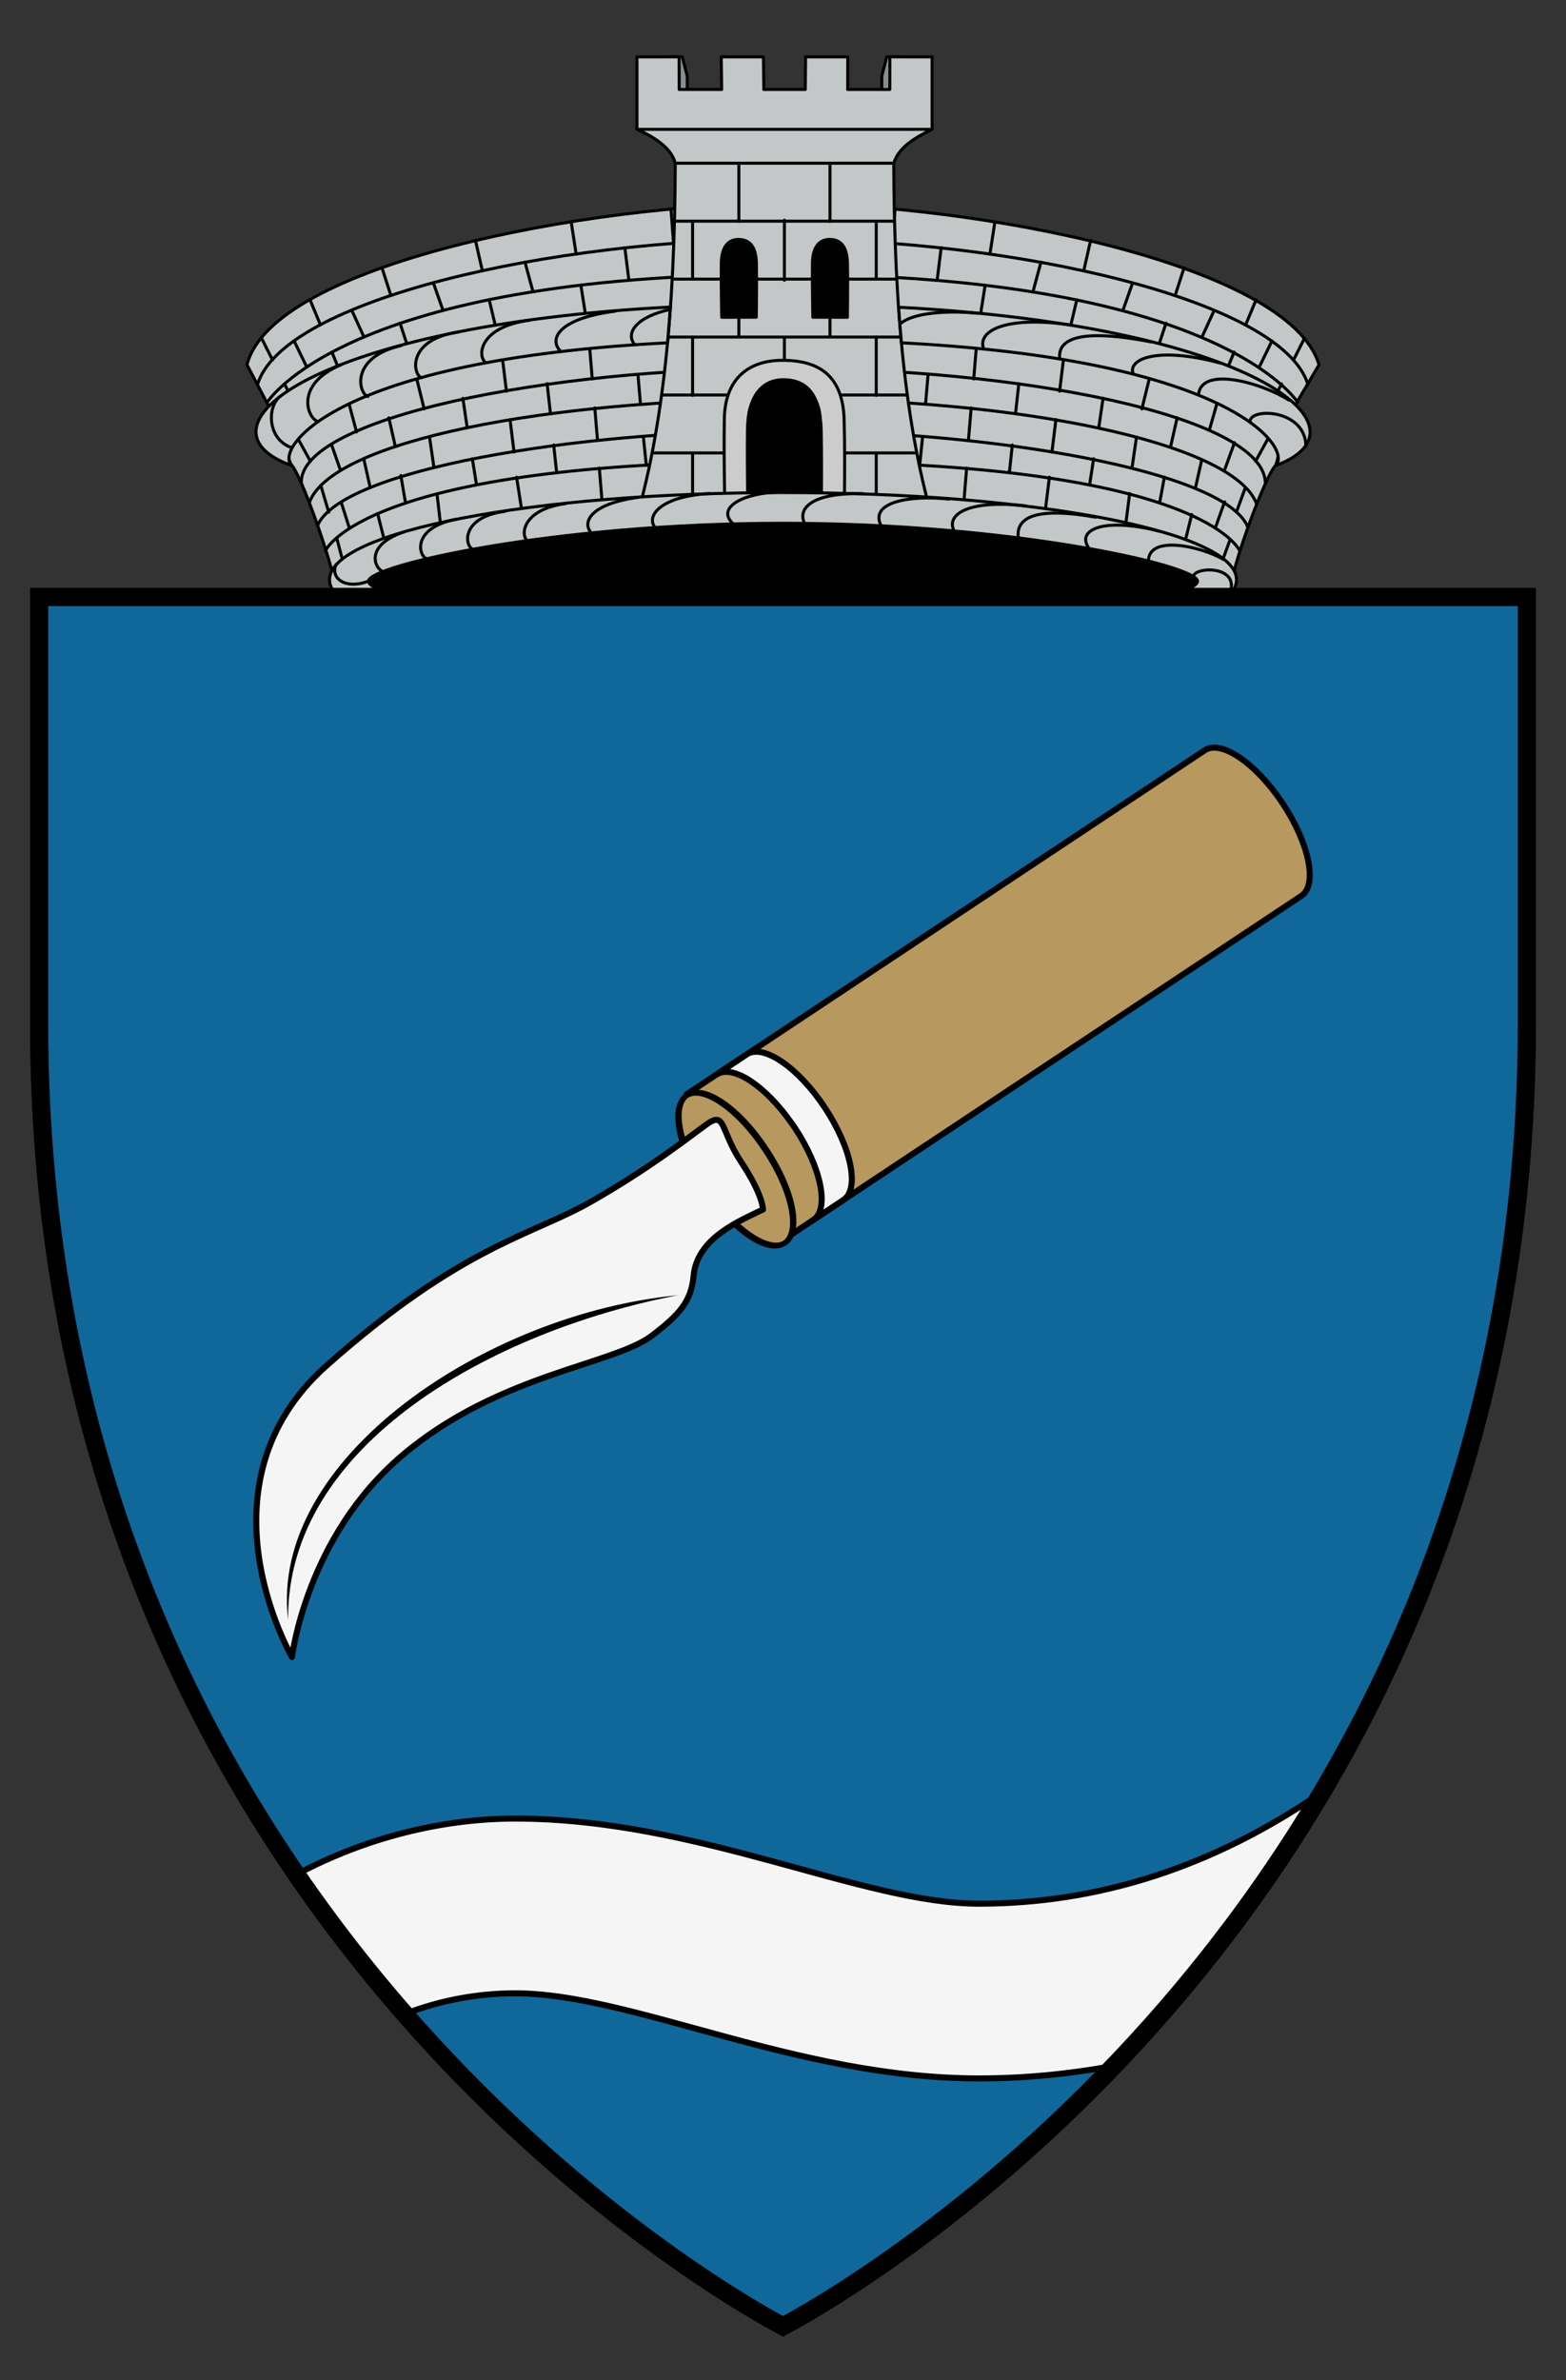 <svg xmlns:rdf="http://www.w3.org/1999/02/22-rdf-syntax-ns#" xmlns="http://www.w3.org/2000/svg" height="395" width="260" version="1.1" xmlns:cc="http://creativecommons.org/ns#" xmlns:dc="http://purl.org/dc/elements/1.1/">
 <rect width="100%" height="100%" fill="#333333" stroke="none"/>
 <defs>
  <style type="text/css"/>
  <style type="text/css"/>
  <style type="text/css"/>
 </defs>
 <g stroke-linejoin="round" transform="translate(.002 -1.709)" stroke="#000000" stroke-linecap="round" stroke-width=".5">
  <path d="m41.01 62.252 10.527 20.072s155.43 0.269 155.43 0.269l12.023-20.341c-4.935-16.752-57.189-26.774-88.992-26.774-32.187 0-84.808 10.13-88.992 26.774z" fill-rule="evenodd" fill="#c3c7c8"/>
  <path d="m55.61 98.554c3.289-18.443 140.31-19.644 148.87 0 0.399-3.752 5.668-18.04 7.312-19.615 5.641-14.924-38.318-23.968-82.144-23.821-43.826 0.147-87.519 9.484-81.347 23.628 1.794 1.809 6.669 16.084 7.309 19.807z" fill-rule="evenodd" fill="#c3c7c8"/>
  <path fill="none" d="m54.03 93.118s6.212-14.806 75.972-14.81c69.567-0.004 75.8 14.775 75.8 14.775"/>
  <path fill="none" d="m207.14 89.127c-3.797-9.303-42.909-15.939-77.145-15.939s-73.494 6.491-77.291 15.794"/>
  <path fill="none" d="m210.08 81.791c-0.38-11.073-40.85-18.972-80.09-18.972-39.62 0-80.161 8.422-79.963 18.972"/>
  <path fill="none" d="m208.63 85.322c-3.83-10.22-39.91-17.481-78.63-17.391-38.724 0.091-74.782 6.889-78.611 17.109"/>
  <path fill="none" d="m130 78.229v5.164"/>
  <path fill="none" d="m114.13 78.553 0.235 5.182"/>
  <path fill="none" d="m99.5 79.39 0.424 5.147"/>
  <path fill="none" d="m85.77 80.911 0.906 5.833"/>
  <path fill="none" d="m72.56 83.715 0.63 5.449"/>
  <path fill="none" d="m62.7 86.956 1.052 4.176"/>
  <path fill="none" d="m55.93 91.105 1.061 4.008"/>
  <path fill="none" d="m145.87 78.553-0.235 5.182"/>
  <path fill="none" d="m160.49 79.39-0.424 5.147"/>
  <path fill="none" d="m174.23 80.911-0.628 5.057"/>
  <path fill="none" d="m187.55 83.623-0.63 4.963"/>
  <path fill="none" d="m197.86 87.108-1.033 4.181"/>
  <path fill="none" d="m204.24 91.244-1.239 3.373"/>
  <path fill="none" d="m130 68.023v5.257"/>
  <path fill="none" d="m113.73 68.353 0.24 5.276"/>
  <path fill="none" d="m98.75 69.412 0.454 5.404"/>
  <path fill="none" d="m84.68 71.351 0.661 5.375"/>
  <path fill="none" d="m71.31 74.238 0.73 5.014"/>
  <path fill="none" d="m60.41 77.946 1.022 4.553"/>
  <path fill="none" d="m53.26 82.263 1.315 4.454"/>
  <path fill="none" d="m146.27 68.353-0.24 5.276"/>
  <path fill="none" d="m161.24 69.412-0.454 5.404"/>
  <path fill="none" d="m175.31 71.351-0.661 5.375"/>
  <path fill="none" d="m188.69 74.238-0.73 5.014"/>
  <path fill="none" d="m199.51 78.062-1.022 4.553"/>
  <path fill="none" d="m206.71 82.776-1.417 3.89"/>
  <path fill="none" d="m130 57.775v5.257"/>
  <path fill="none" d="m97.89 59.321 0.437 5.279"/>
  <path fill="none" d="m83.42 61.244 0.661 5.391"/>
  <path fill="none" d="m69.14 64.383 1.275 5.187"/>
  <path fill="none" d="m57.88 68.469 1.312 4.931"/>
  <path fill="none" d="m49.41 74.409 2.125 3.853"/>
  <path fill="none" d="m113.24 58.136 0.24 5.276"/>
  <path fill="none" d="m162.1 59.321-0.437 5.279"/>
  <path fill="none" d="m176.58 61.244-0.661 5.391"/>
  <path fill="#cccccc" d="m190.86 64.383-1.275 5.187"/>
  <path fill="#cccccc" d="m202.11 68.469-1.312 4.569"/>
  <path fill="none" d="m210.58 74.409-2.125 3.853"/>
  <path fill="none" d="m146.75 58.136-0.24 5.276"/>
  <path fill="none" d="m44.33 68.531s12.891-21.292 85.559-21.292c72.469-0.006 85.559 21.241 85.559 21.241"/>
  <path fill="none" d="m217.15 65.534c-4.23-14.092-49.08-24.144-87.2-24.144-38.121 0-82.971 10.052-87.198 24.144"/>
  <path fill="none" d="m48.96 68.909-1.727-3.487"/>
  <path fill="none" d="m45.24 61.445-1.807-3.585"/>
  <path fill="none" d="m56.8 64.268-1.701-4.125"/>
  <path fill="none" d="m53.19 55.601-1.727-4.15"/>
  <path fill="none" d="m68.01 60.192-1.594-4.837"/>
  <path fill="none" d="m64.9 50.764-1.488-4.617"/>
  <path fill="none" d="m82.49 56.804-1.275-5.353"/>
  <path fill="none" d="m80.08 46.638-1.143-5.033"/>
  <path fill="none" d="m95.65 43.839-0.824-5.328"/>
  <path fill="none" d="m96.44 49.045 0.903 5.721"/>
  <path fill="none" d="m112.73 53.587-0.452-5.942"/>
  <path fill="none" d="m111.83 42.12-0.43-5.696"/>
  <path fill="none" d="m130 41.408v-5.967"/>
  <path fill="none" d="m130 47.277v5.918"/>
  <path fill="#cccccc" d="m211.04 68.909 1.727-3.487"/>
  <path fill="#cccccc" d="m214.76 61.445 1.807-3.585"/>
  <path fill="#cccccc" d="m203.2 64.268 1.7-4.125"/>
  <path fill="#cccccc" d="m206.82 55.601 1.727-4.15"/>
  <path fill="#cccccc" d="m191.99 60.192 1.594-4.837"/>
  <path fill="#cccccc" d="m195.1 50.764 1.488-4.616"/>
  <path fill="none" d="m177.51 56.804 1.275-5.353"/>
  <path fill="none" d="m179.93 46.638 1.143-5.034"/>
  <path fill="none" d="m164.36 43.839 0.824-5.328"/>
  <path fill="none" d="m163.56 49.045-0.903 5.721"/>
  <path fill="none" d="m147.27 53.587 0.452-5.942"/>
  <path fill="none" d="m148.17 42.12 0.425-5.697"/>
  <path fill="none" d="m137.99 78.519v-5.236"/>
  <path fill="none" d="m138.24 67.992 0.181-5.124"/>
  <path fill="none" d="m138.9 47.327 0.181-5.793"/>
  <path fill="none" d="m156.26 42.816-0.663 5.347"/>
  <path fill="none" d="m172.83 45.211-1.326 4.902"/>
  <path fill="#cccccc" d="m188.02 48.72-1.567 4.456"/>
  <path fill="#cccccc" d="m201.58 53.231-1.989 4.345"/>
  <path fill="#cccccc" d="m211.17 58.3-2.11 4.345"/>
  <path fill="none" d="m154.09 63.814-0.422 4.902"/>
  <path fill="none" d="m153.18 74.174-0.482 4.679"/>
  <path fill="none" d="m167.59 80.079 0.482-4.512"/>
  <path fill="none" d="m168.61 70.275 0.542-4.902"/>
  <path fill="none" d="m183.14 67.825-0.723 4.902"/>
  <path fill="none" d="m181.57 77.851-0.663 4.302"/>
  <path fill="none" d="m192.54 85.114 0.784-4.238"/>
  <path fill="none" d="m201.81 89.232 1.509-4.236"/>
  <path fill="#cccccc" d="m194.35 75.845 1.085-4.79"/>
  <path fill="none" d="m203.33 79.662 1.628-4.485"/>
  <path fill="none" d="m122 78.519v-5.236"/>
  <path fill="none" d="m121.76 67.992-0.181-5.124"/>
  <path fill="none" d="m121.1 47.327-0.181-5.793"/>
  <path fill="none" d="m103.74 42.816 0.663 5.347"/>
  <path fill="none" d="m87.16 45.211 1.326 4.902"/>
  <path fill="none" d="m71.97 48.72 1.567 4.456"/>
  <path fill="none" d="m58.41 53.231 1.989 4.345"/>
  <path fill="none" d="m48.83 58.3 2.11 4.345"/>
  <path fill="none" d="m105.91 63.814 0.422 4.902"/>
  <path fill="none" d="m106.81 74.174 0.482 4.679"/>
  <path fill="none" d="m92.41 80.079-0.482-4.512"/>
  <path fill="none" d="m91.38 70.275-0.542-4.901"/>
  <path fill="none" d="m76.85 67.825 0.723 4.902"/>
  <path fill="none" d="m78.42 77.851 0.663 4.122"/>
  <path fill="none" d="m67.33 85.201-0.779-4.566"/>
  <path fill="none" d="m58 89.334-1.36-4.286"/>
  <path fill="none" d="m65.64 75.845-1.085-4.79"/>
  <path fill="none" d="m56.54 79.782-1.508-4.304"/>
  <path d="m146.4 14.344 0.817-3.189h2.645v7.035l-3.462-0.657v-3.189z" fill-rule="evenodd" fill="#8a8c8d"/>
  <path d="m114.1 14.344-0.817-3.189h-2.645v7.035l3.462-0.657v-3.189z" fill-rule="evenodd" fill="#8a8c8d"/>
  <path fill="#c3c7c8" d="m105.75 11.154v12.024c3.813 1.672 5.841 3.559 6.361 5.628-0.065 23.92-1.951 45.657-7.634 62.786h24.949 1.645 24.918c-5.682-17.129-7.537-38.866-7.603-62.786 0.785-2.601 3.406-4.205 6.361-5.628l-0-12.024h-7l-0.014 5.403h-6.995l0.01-5.403h-7l-0.049 5.403h-6.888l-0.063-5.403h-7l0.069 5.403h-7.055l-0.014-5.403h-7z"/>
  <path fill="#cccccc" d="m105.8 23.174h48.866-48.866z"/>
  <path fill="#cccccc" d="m112.29 28.794h35.881-35.881z"/>
  <path fill="none" d="m108.51 76.879h43.443"/>
  <path fill="none" d="m109.99 67.263h40.396"/>
  <path fill="none" d="m111.04 57.647h38.307"/>
  <path fill="none" d="m111.73 48.031h36.915"/>
  <path fill="none" d="m111.99 38.414h36.48"/>
  <path d="m122.41 41.45c-1.362 0.077-2.619 1.072-2.656 3.927-0.039 3.047 0.065 8.992 0.065 8.992l5.74-0.016s0.09-5.677 0.026-8.903c-0.064-3.228-1.439-3.955-2.902-3.999-0.091-0.003-0.181-0.005-0.272 0z" fill-rule="evenodd" fill="#000000"/>
  <path d="m137.54 41.45c-1.362 0.077-2.619 1.072-2.656 3.927-0.039 3.047 0.065 8.975 0.065 8.975l5.74 0.016s0.077-5.693 0.013-8.92c-0.064-3.228-1.426-3.955-2.889-3.999-0.091-0.003-0.181-0.005-0.272 0z" fill-rule="evenodd" fill="#000000"/>
  <path fill="none" d="m122.67 57.465v-3.081"/>
  <path fill="none" d="m137.8 57.465v-3.081"/>
  <path fill="none" d="m130.23 57.773v9.684"/>
  <path fill="none" d="m114.99 88.452v-11.415"/>
  <path fill="none" d="m145.48 88.452v-11.415"/>
  <path fill="none" d="m114.99 67.326v-9.669"/>
  <path fill="none" d="m145.48 67.326v-9.669"/>
  <path fill="none" d="m130.23 38.264v9.967"/>
  <path fill="none" d="m114.99 47.952v-9.417"/>
  <path fill="none" d="m145.48 47.952v-9.417"/>
  <path d="m130.26 61.508c-5.003-0.109-9.868 2.192-10.002 9.703-0.134 7.515 0.192 19.143 0.192 19.143l3.783 0.26c-0.024-1.18-0.13-11.121-0.054-17.154 0.021-1.62 0.034-2.959 0.372-4.055 0.169-0.548 0.381-1.038 0.613-1.47 0.232-0.431 0.36-0.809 0.644-1.133 0.284-0.324 0.503-0.589 0.828-0.815 0.325-0.226 0.588-0.412 0.943-0.549 0.711-0.274 2.039-0.632 2.804-0.608 0.765 0.023 1.829 0.394 2.529 0.661 0.35 0.134 0.555 0.314 0.874 0.531 0.319 0.217 0.439 0.463 0.717 0.779 0.278 0.316 0.57 0.687 0.797 1.116 0.227 0.429 0.427 0.93 0.594 1.487 0.334 1.115 0.306 2.498 0.361 4.214 0.206 6.391-0.018 15.901-0.038 17.013l3.873-0.26s0.276-11.026 0.058-18.984c-0.218-7.96-4.884-9.771-9.887-9.88z" fill-rule="evenodd" fill="#cccccc"/>
  <path d="m124.22 90.368s-0.205-10.78-0.123-17.264c0.083-6.48 3.081-8.468 6.16-8.374 3.079 0.094 5.949 1.665 6.084 8.532 0.134 6.865-0.038 17.113-0.038 17.113l-12.083-0.007z" fill-rule="evenodd" fill="#000000"/>
  <path fill="none" d="m122.67 38.444v-9.448"/>
  <path fill="none" d="m137.8 38.444v-9.448"/>
  <path fill="#000000" d="m130 88.55c-4.75 0-9.389 0.107-13.869 0.304-4.479 0.196-8.801 0.487-12.918 0.836-4.117 0.349-8.023 0.759-11.685 1.215-3.662 0.456-7.079 0.957-10.193 1.476-3.114 0.519-5.934 1.057-8.408 1.595-2.474 0.538-4.599 1.072-6.341 1.584-1.742 0.512-3.099 1.001-4.016 1.443-0.459 0.221-0.81 0.434-1.045 0.629-0.235 0.195-0.352 0.379-0.352 0.543-0 0.174 0.117 0.359 0.352 0.564s0.587 0.43 1.045 0.662c0.917 0.464 2.274 0.974 4.016 1.508 1.742 0.535 3.867 1.089 6.341 1.649 2.474 0.56 5.294 1.121 8.408 1.66 3.114 0.539 6.531 1.057 10.193 1.53 3.662 0.473 7.568 0.909 11.685 1.27 4.117 0.361 8.438 0.654 12.918 0.857 4.479 0.203 9.119 0.315 13.869 0.315 4.749 0 9.389-0.111 13.869-0.315 4.479-0.203 8.801-0.496 12.918-0.857 4.117-0.361 8.023-0.797 11.685-1.27 3.662-0.473 7.079-0.991 10.193-1.53 3.114-0.539 5.934-1.1 8.408-1.66 2.474-0.56 4.599-1.115 6.341-1.649 1.742-0.535 3.099-1.044 4.016-1.508 0.459-0.232 0.81-0.456 1.045-0.662 0.235-0.206 0.352-0.391 0.352-0.564 0-0.164-0.117-0.347-0.352-0.543-0.235-0.195-0.587-0.408-1.045-0.629-0.917-0.442-2.274-0.931-4.016-1.443-1.742-0.512-3.867-1.046-6.341-1.584-2.474-0.538-5.294-1.076-8.408-1.595-3.114-0.519-6.531-1.02-10.193-1.476-3.662-0.456-7.568-0.867-11.685-1.215-4.117-0.349-8.438-0.639-12.918-0.836-4.48-0.197-9.12-0.304-13.87-0.304z"/>
  <path fill="#c3c7c8" d="m130 83.458c-41.561 0-75.294 6.477-75.294 14.46 0 7.983 33.733 14.46 75.294 14.46s75.294-6.477 75.294-14.46c0-7.983-33.733-14.46-75.294-14.46zm0 5.094c37.996 0 68.827 6.998 68.827 9.621 0 2.779-30.832 10.02-68.827 10.02-37.996 0-68.827-7.241-68.827-10.02-0-2.624 30.831-9.621 68.827-9.621z"/>
  <path fill="none" d="m157.53 84.54c-6.082-0.674-13.485 0.374-11.17 4.562"/>
  <path fill="none" d="m170.32 85.675c-9.278-1.068-13.305 1.292-11.938 4.1"/>
  <path fill="none" d="m192.53 89.887c-9.078-2.346-13.915-0.35-11.781 2.761"/>
  <path fill="none" d="m203.16 94.568c-3.989-2.3-12.648-4.12-12.49 0.393"/>
  <path fill="none" d="m204.08 100.39c2.209-4.983-6.213-4.759-5.97-2.8"/>
  <path fill="none" d="m117.81 83.626c-7.782 0.392-10.753 3.58-9.01 5.706"/>
  <path fill="none" d="m106 84.242c-8.365 1.145-9.358 4.355-7.782 5.949"/>
  <path fill="none" d="m67.03 89.994c-6.778 2.32-4.73 6.357-3.26 6.632"/>
  <path fill="none" d="m130.33 83.417c-5.436-0.282-11.846 2.095-8.658 5.188"/>
  <path fill="none" d="m143.32 83.647c-8.535-0.22-11.008 2.443-9.708 4.994"/>
  <path fill="none" d="m181.88 87.542c-12.086-2.131-13.157 1.2-12.802 3.568"/>
  <path fill="none" d="m55.81 95.379c-1.026 2.128 1.314 4.249 5.289 2.813"/>
  <path fill="none" d="m75.58 87.911c-7.209 1.48-6.126 6.033-4.742 6.533"/>
  <path fill="none" d="m83.85 86.568c-7.335 0.978-6.723 5.674-5.395 6.281"/>
  <path fill="none" d="m93.89 85.293c-7.333 0.992-7.504 5.396-6.278 6.209"/>
  <path d="m111.29 52.669c-58.561 3.036-80.481 19.943-62.875 26.312-2.882-2.748 6.997-17.552 62.406-20.375 0.184-1.954 0.328-3.932 0.469-5.938zm37.906 0.031c0.139 1.995 0.287 3.962 0.469 5.906 55.132 2.862 65.001 17.632 62.125 20.375 17.118-6.351-4.336-23.201-62.594-26.281z" fill-rule="evenodd" fill="#c3c7c8"/>
  <path fill="none" d="m162.28 53.704c-5.056-0.511-10.894-0.093-12.861 1.802"/>
  <path fill="none" d="m177.41 55.599c-10.022-1.432-15.128 0.859-14.14 3.914"/>
  <path fill="none" d="m202.6 61.968c-10.449-2.809-15.274-0.678-14.504 1.685"/>
  <path fill="none" d="m214.02 68.133c-4.416-2.832-14.518-5.769-15.03-0.957"/>
  <path fill="none" d="m216.82 75.728c-0.119-6.253-9.547-6.369-9.263-3.988"/>
  <path fill="none" d="m111.25 53.073c-5.567 1.208-7.501 3.91-5.861 5.837"/>
  <path fill="none" d="m102.12 53.357c-9.766 1.267-10.925 4.819-9.085 6.583"/>
  <path fill="none" d="m56.63 62.245c-7.913 3.297-5.522 9.035-3.805 9.425"/>
  <path fill="none" d="m191.12 58.452c-13.929-2.69-15.423 0.475-15.183 2.783"/>
  <path fill="none" d="m46.6 67.426c-2.288 1.627-2.295 7.152 1.783 8.563"/>
  <path fill="none" d="m66.6 59.065c-8.416 1.917-7.152 7.814-5.536 8.461"/>
  <path fill="none" d="m76.26 56.782c-8.563 1.19-7.849 6.897-6.299 7.635"/>
  <path fill="none" d="m87.98 54.843c-8.561 1.123-8.761 6.109-7.329 7.029"/>
 </g>
 <g stroke="#aa8800" transform="matrix(.924 0 0 .943 -745.16 68.117)">
  <g transform="translate(-123.41 -260.88)">
   <g transform="translate(-60.774 -125.21)">
    <g transform="matrix(1.222 0 0 1.222 -165.7 197.11)">
     <g stroke="#000000" stroke-width="3.01" transform="matrix(.744 0 0 .83 193.26 73.149)"></g>
    </g>
   </g>
  </g>
 </g>
 <g fill="#009900"></g>
 <path stroke="#000000" stroke-width="3" d="m6.5 99.088v70.552c0 140.9 103.89 205.92 123.5 216.45 19.61-10.53 123.5-75.55 123.5-216.45v-70.556h-247z" fill="none"/>
 <path d="m6.5 99.088v70.556c0 140.89 103.89 205.92 123.5 216.44 19.613-10.524 123.5-75.552 123.5-216.44v-70.556h-247z" fill="#10679a"/>
 <g stroke="#000000">
  <path style="color:#000000" d="m219.53 297.38c-18.327 12.674-37.496 18.562-57 18.562-19.442 0-46.593-14.125-77-14.125-11.958-1e-13 -24.726 3.095-36.312 9.281 5.811 8.471 11.897 16.171 18 23.156 6.016-2.361 12.357-3.438 18.312-3.438 19.442 0 46.593 14.125 77 14.125 7.5 0 14.974-0.713 22.375-2.094 11.849-12.38 23.958-27.452 34.625-45.469z" fill="#f5f5f5"/>
  <path stroke-width="3" d="m6.5 99.088v70.556c0 140.89 103.89 205.92 123.5 216.44 19.613-10.524 123.5-75.552 123.5-216.44v-70.556h-247z" fill="none"/>
  <g stroke-linejoin="round" stroke-linecap="round">
   <path d="m114 181.62 16.037 24.162 86.025-57.098c2.723-1.807 1.331-8.675-3.098-15.347-4.429-6.672-10.217-10.622-12.94-8.815l-86.025 57.098z" fill="#b7985e"/>
   <path stroke-width="1.107" fill="#b7985e" d="m270.73 698.57a5.918 17.753 0 1 1 -11.835 0 5.918 17.753 0 1 1 11.835 0z" transform="matrix(.833 -.553 .452 .681 -414.17 -135.25)"/>
   <path d="m119.15 178.2c0.007 0.003 0.01 0.023 0.017 0.026 2.668-1.483 7.931 2.033 12.187 8.077 0.214 0.269 0.395 0.538 0.579 0.816 4.429 6.672 5.821 13.54 3.098 15.347l4.999-3.318c2.725-1.804 1.331-8.675-3.098-15.347-4.429-6.672-10.217-10.622-12.94-8.815l-4.843 3.214z" fill="#f5f5f5"/>
   <path d="m48.475 275s-16.641-28.55 5.843-48.445 33.933-21.486 43.794-27.114 15.986-10.522 19.196-12.83 2.19 0.887 5.797 6.321 3.574 7.797 3.574 7.797c-3.745 1.838-10.944 4.662-11.523 11.015-0.387 4.243-2.322 6.409-6.913 9.915-6.387 4.877-25.553 6.366-41.481 19.898-15.929 13.532-18.286 33.444-18.286 33.444z" fill="#f5f5f5"/>
  </g>
 </g>
 <path style="color:#000000" stroke-width="1px" d="m47.838 268.85c-0.32-29.114 34.049-48.015 64.748-53.893-31.792 3.007-68.016 27.124-64.748 53.893z" fill="#000000"/>
 <g transform="matrix(.924 0 0 .943 -465.16 66.408)" stroke="#aa8800">
  <g transform="translate(-123.41,-260.88)">
   <g transform="translate(-60.774,-125.21)">
    <g transform="matrix(1.222,0,0,1.222,-165.7,197.11)"></g>
   </g>
  </g>
 </g>
</svg>
